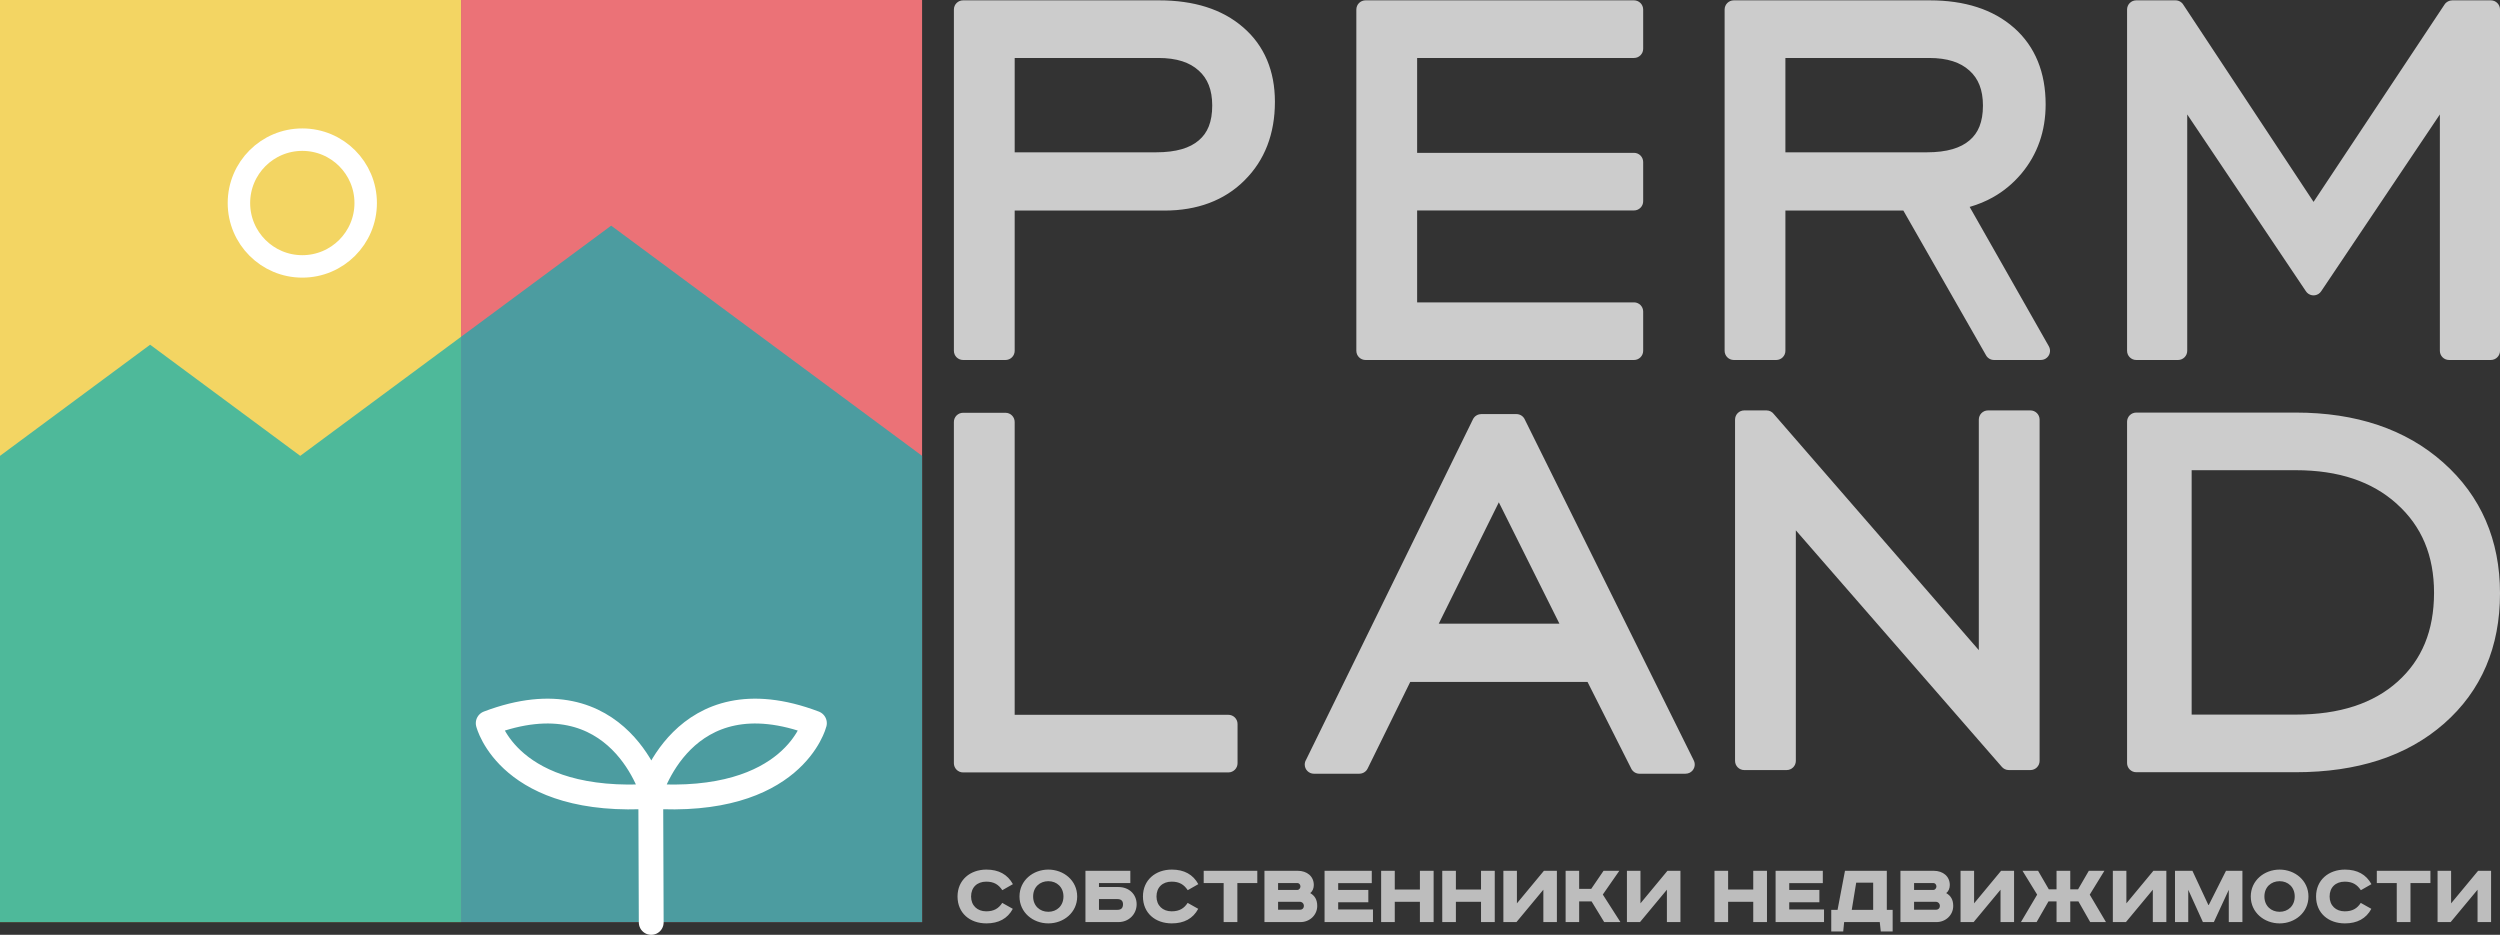 <?xml version="1.0" encoding="UTF-8"?> <!-- Creator: CorelDRAW 2020 (64-Bit) --> <svg xmlns="http://www.w3.org/2000/svg" xmlns:xlink="http://www.w3.org/1999/xlink" xmlns:xodm="http://www.corel.com/coreldraw/odm/2003" xml:space="preserve" width="156.435mm" height="58.496mm" style="shape-rendering:geometricPrecision; text-rendering:geometricPrecision; image-rendering:optimizeQuality; fill-rule:evenodd; clip-rule:evenodd" viewBox="0 0 15640.6 5848.5"><rect x="0" y="0" width="15640.6" height="5848.5" fill="#333333" stroke="none"/> <defs> <style type="text/css"> <![CDATA[ .str0 {stroke:white;stroke-width:140.49;stroke-miterlimit:22.926} .str1 {stroke:white;stroke-width:155.3;stroke-linecap:round;stroke-linejoin:round;stroke-miterlimit:22.926} .fil4 {fill:none} .fil2 {fill:#4C9CA0} .fil3 {fill:#4EB99A} .fil0 {fill:#EB7277} .fil1 {fill:#F3D563} .fil5 {fill:#CCCCCC;fill-rule:nonzero} .fil6 {fill:#CCCCCC;fill-rule:nonzero;fill-opacity:0.902} ]]> </style> </defs> <g id="Слой_x0020_1">  <g id="_1517352383376"> <g> <polygon class="fil0" points="2884.4,0 5768.81,0 5768.81,5768.83 2884.4,5768.83 "></polygon> <polygon class="fil1" points="-0,0 2884.4,0 2884.4,5768.83 -0,5768.83 "></polygon> <polygon class="fil2" points="2884.4,5768.83 5768.81,5768.82 5768.81,2851.94 3823.57,1411.71 2884.4,2107.07 "></polygon> <polygon class="fil3" points="-0,5768.83 2884.4,5768.83 2884.4,2107.07 1878.34,2851.94 939.18,2156.58 -0,2851.94 "></polygon> <path class="fil4 str0" d="M1891.31 873.68c218.98,0 396.51,177.52 396.51,396.5 0,218.99 -177.53,396.51 -396.51,396.51 -218.97,0 -396.51,-177.52 -396.51,-396.51 0,-218.98 177.54,-396.5 396.51,-396.5z"></path> <path class="fil4 str1" d="M3054.4 4524.39c0,0 128.11,518.96 1034.63,456.57 0,0 -203.67,-771.87 -1034.63,-456.57zm2040.79 0c0,0 -128.11,518.96 -1034.63,456.57 0,0 203.67,-771.87 1034.63,-456.57zm-1024.24 346.51l3.28 899.96"></path> </g> <path class="fil5" d="M10912.34 4760.2l0 -2135.1 139.29 0 1385.78 1595.71 0 -1595.71 265.4 0 0 2135.1 -135.33 0 -1389.74 -1595.73 0 1595.73 -265.4 0zm-4887.2 14.81l0 -2135.11 265.4 0 0 1889.53 1394.37 0 0 245.58 -1659.77 0zm8337.39 -1890.8l-708.52 0 0 1643.91 708.52 0c286.28,0 512.13,-73.94 676.13,-221.17 164.71,-147.87 246.71,-347.27 246.71,-598.81 0,-247.58 -83.45,-446.97 -251.02,-597.5 -166.9,-151.18 -391.32,-226.44 -671.83,-226.44zm0 -245.59c366.11,0 661.03,99.03 884.73,297.74 223.69,198.72 335.91,456.87 335.91,775.74 0,320.88 -110.05,578.35 -330.16,771.8 -220.82,193.44 -517.18,289.84 -890.47,289.84l-997.67 0 0 -2135.11 997.67 0zm-5453.76 1320.61l940.14 0 -472.05 -945.42 -468.08 945.42zm-688.59 823.95l1046.41 -2135.11 220.53 0 1058.31 2135.11 -288.52 0 -289.83 -574.39 -1179.81 0 -282.55 574.39 -284.55 0zm5144.67 -2588.47l0 -2135.12 245.6 0 863.55 1307.22 867.52 -1307.22 241.64 0 0 2135.12 -261.44 0 0 -1667.03 -847.71 1262.98 -847.71 -1262.98 0 1667.03 -261.44 0zm-4821.82 0l0 -2135.12 1679.56 0 0 245.6 -1414.17 0 0 708.41 1414.17 0 0 245.59 -1414.17 0 0 689.92 1414.17 0 0 245.59 -1679.56 0zm2569.37 -1184.42l942.78 0c134.02,0 235.68,-29.7 304.35,-89.12 69.32,-58.76 103.64,-145.9 103.64,-260.8 0,-111.57 -34.32,-199.35 -103.64,-261.42 -68.68,-62.72 -165.72,-93.75 -291.16,-93.75l-955.98 0 0 705.1zm-265.42 1184.42l0 -2135.12 1225.37 0c208.62,0 371.68,52.82 490.51,157.79 118.19,104.98 177.61,250.22 177.61,435.75 0,154.48 -46.2,286.53 -138.64,396.78 -93.08,110.27 -215.24,178.92 -367.06,206l533.43 938.81 -293.13 0 -534.11 -934.86 -828.56 0 0 934.86 -265.42 0zm-4556.44 -1184.42l942.78 0c134.03,0 235.7,-29.7 304.36,-89.12 69.32,-58.76 103.64,-145.9 103.64,-260.8 0,-111.57 -34.32,-199.35 -103.64,-261.42 -68.67,-62.72 -165.72,-93.75 -291.15,-93.75l-956 0 0 705.1zm-265.4 1184.42l0 -2135.12 1225.35 0c207.29,0 370.39,51.49 489.22,154.5 119.5,102.99 178.92,244.25 178.92,423.19 0,185.51 -57.44,336.03 -172.99,450.26 -114.87,114.88 -268.7,172.32 -460.15,172.32l-994.94 0 0 934.86 -265.4 0z"></path> <path class="fil5" d="M10854.89 4760.21l0 -2135.11c0,-31.72 25.74,-57.45 57.45,-57.45l139.28 0c18.93,0 35.72,9.16 46.19,23.29l1282.15 1476.39 0 -1442.22c0,-31.72 25.73,-57.45 57.45,-57.45l265.39 0c31.71,0 57.45,25.73 57.45,57.45l0 2135.11c0,31.72 -25.74,57.46 -57.45,57.46l-135.32 0c-17.94,0 -33.97,-8.24 -44.51,-21.15l-1287.79 -1478.65 0 1442.34c0,31.72 -25.73,57.46 -57.45,57.46l-265.39 0c-31.71,0 -57.45,-25.74 -57.45,-57.46zm114.9 -2077.66l0 2020.21 150.49 0 0 -1538.28c0.05,-16.03 6.72,-31.95 19.76,-43.3 23.92,-20.82 60.19,-18.31 81,5.61l1372.54 1575.98 51.77 0 0 -2020.21 -150.49 0 0 1538.26 -0.18 0c-0.01,16.05 -6.72,31.98 -19.8,43.3 -23.92,20.7 -60.09,18.09 -80.78,-5.83l-1368.45 -1575.74 -55.87 0zm-5002.09 2092.46l0 -2135.1c0,-31.71 25.73,-57.45 57.45,-57.45l265.39 0c31.72,0 57.45,25.74 57.45,57.45l0 1832.06 1336.93 0c31.71,0 57.45,25.74 57.45,57.45l0 245.59c0,31.72 -25.74,57.45 -57.45,57.45l-1659.77 0c-31.72,0 -57.45,-25.73 -57.45,-57.45zm114.9 -2077.65l0 2020.2 1544.87 0 0 -130.69 -1336.93 0c-31.71,0 -57.45,-25.74 -57.45,-57.46l0 -1832.06 -150.49 0zm8279.93 244.28l-651.08 0 0 1529.04 651.08 0c137.24,0 259.36,-17.52 366.14,-52.44 105.01,-34.34 195.62,-85.68 271.62,-153.91 76,-68.24 132.83,-148.11 170.53,-239.67 38.08,-92.49 57.1,-197.98 57.1,-316.52 0,-116.19 -19.41,-220.61 -58.28,-313.14 -38.5,-91.67 -96.38,-172.29 -173.66,-241.71l-3.13 -3.04c-76.72,-68.7 -166.68,-120.39 -269.66,-155.11 -105.86,-35.68 -226.17,-53.5 -360.66,-53.5zm-708.53 -114.89l708.53 0c146.26,0 278.68,19.92 397.01,59.8 117.9,39.72 221.26,99.28 309.84,178.69l3.34 2.79c90.16,80.99 157.76,175.22 202.84,282.55 44.87,106.78 67.26,226.01 67.26,357.56 0,133.01 -22,253 -66.08,360.04 -44.47,107.99 -111.03,201.78 -199.71,281.42 -88.01,79.01 -192.4,138.28 -312.91,177.71 -118.68,38.8 -252.61,58.27 -401.59,58.27l-708.53 0c-31.71,0 -57.45,-25.74 -57.45,-57.45l0 -1643.92c0,-31.71 25.74,-57.45 57.45,-57.45zm708.53 -245.57c188.92,0 360.25,25.83 513.93,77.51 155.05,52.14 291.39,130.41 408.94,234.81 117.92,104.77 206.69,225.74 266.2,363.03 59.29,136.8 88.99,288.65 88.99,455.59 0,168.07 -29.09,320.16 -87.27,456.19 -58.41,136.53 -145.97,256.15 -262.63,358.68 -116.39,101.96 -252.36,178.25 -408.03,228.92 -154.32,50.22 -327.67,75.3 -520.13,75.3l-997.68 0c-31.71,0 -57.45,-25.73 -57.45,-57.45l0 -2135.11c0,-31.71 25.74,-57.45 57.45,-57.45l997.68 0zm477.59 186.11c-141.2,-47.48 -300.41,-71.21 -477.59,-71.21l-940.24 0 0 2020.21 940.24 0c180.8,0 342.33,-23.14 484.69,-69.47 141.01,-45.89 263.67,-114.56 368.08,-206.02 103.41,-90.87 180.94,-196.72 232.56,-317.39 51.89,-121.32 77.85,-258.45 77.85,-411.3 0,-151.92 -26.42,-288.63 -79.13,-410.26 -52.51,-121.17 -131.71,-228.68 -237.47,-322.65 -106.12,-94.24 -229.16,-164.88 -368.99,-211.91zm-5838.97 1134.48l754.93 0 -379.06 -759.15 -375.87 759.15zm847.76 114.9l-940.15 0 0 -0.14c-8.53,0 -17.2,-1.9 -25.37,-5.93 -28.36,-14 -40.02,-48.37 -26.02,-76.74l466.69 -942.59c5.15,-12.12 14.49,-22.52 27.19,-28.84 28.37,-14.13 62.84,-2.57 76.97,25.8l470.91 943.12c4.59,8.26 7.21,17.77 7.21,27.87 0,31.72 -25.73,57.45 -57.45,57.45zm-1677.72 736.49l1044 -2130.2c9.92,-20.28 30.24,-32.06 51.39,-32.08l0 -0.24 220.54 0c24.07,0 44.68,14.82 53.23,35.81l1056.46 2131.36c14.01,28.36 2.35,62.73 -26.02,76.74 -8.17,4.03 -16.84,5.93 -25.37,5.93l0 0.14 -288.52 0c-23.92,0 -44.44,-14.65 -53.08,-35.44l-271.93 -538.93 -1109.13 0 -266.63 542.06c-9.92,20.27 -30.24,32.05 -51.38,32.07l0 0.24 -284.58 0c-31.72,0 -57.45,-25.73 -57.45,-57.45 0,-11 3.1,-21.28 8.46,-30zm1130.93 -2047.63l-990.09 2020.18 157.23 0 264.29 -537.27c8.22,-21.68 29.17,-37.1 53.73,-37.1l1179.81 0 0 0.14c20.94,0.02 41.1,11.55 51.16,31.51l273.86 542.72 160.89 0 -1001.37 -2020.18 -149.51 0zm4005.27 -510.81l0 -2135.13c0,-31.71 25.74,-57.45 57.45,-57.45l245.62 0c21.44,0 40.13,11.75 50,29.14l813.65 1231.7 819.63 -1235.03c11.01,-16.65 29.22,-25.67 47.79,-25.68l0 -0.14 241.62 0c31.71,0 57.45,25.74 57.45,57.45l0 2135.13c0,31.71 -25.74,57.45 -57.45,57.45l-261.42 0c-31.72,0 -57.45,-25.74 -57.45,-57.45l0 -1478.68 -742.7 1106.5c-17.59,26.28 -53.17,33.3 -79.43,15.71 -6.71,-4.5 -12.17,-10.17 -16.28,-16.56l-742.12 -1105.65 0 1478.68c0,31.71 -25.74,57.45 -57.45,57.45l-261.46 0c-31.71,0 -57.45,-25.74 -57.45,-57.45zm114.9 -2077.68l0 2020.23 146.56 0 0 -1609.58 0.19 0c0.02,-18.45 8.92,-36.54 25.39,-47.57 26.28,-17.6 61.85,-10.57 79.45,15.7l800.13 1192.12 797.56 -1188.28c9.84,-17.54 28.61,-29.41 50.16,-29.41 31.71,0 57.45,25.73 57.45,57.45l0 1609.58 146.52 0 0 -2020.23 -153.5 0 -849.83 1280.55c-4.19,6.59 -9.79,12.43 -16.72,17.02 -26.4,17.46 -61.96,10.23 -79.43,-16.16l-846.49 -1281.41 -157.44 0zm-4936.73 2077.68l0 -2135.13c0,-31.71 25.74,-57.45 57.45,-57.45l1679.58 0c31.71,0 57.45,25.74 57.45,57.45l0 245.63c0,31.71 -25.74,57.45 -57.45,57.45l-1356.73 0 0 593.49 1356.73 0c31.71,0 57.45,25.74 57.45,57.45l0 245.58c0,31.72 -25.74,57.45 -57.45,57.45l-1356.73 0 0 575.01 1356.73 0c31.71,0 57.45,25.74 57.45,57.45l0 245.61c0,31.71 -25.74,57.45 -57.45,57.45l-1679.58 0c-31.71,0 -57.45,-25.74 -57.45,-57.45zm114.9 -2077.68l0 2020.23 1564.68 0 0 -130.72 -1356.73 0c-31.71,0 -57.45,-25.73 -57.45,-57.45l0 -689.91c0,-31.71 25.74,-57.45 57.45,-57.45l1356.73 0 0 -130.69 -1356.73 0c-31.71,0 -57.45,-25.73 -57.45,-57.45l0 -708.39c0,-31.72 25.74,-57.45 57.45,-57.45l1356.73 0 0 -130.74 -1564.68 0zm2569.37 835.82l885.36 0c62.03,0 115.66,-6.62 160.79,-19.84 42.62,-12.48 78.03,-30.88 106.11,-55.16l0.48 -0.41c27.34,-23.27 47.86,-52.11 61.52,-86.5 14.45,-36.36 21.65,-79.93 21.65,-130.56 0,-49.08 -7.22,-92.01 -21.7,-128.55 -13.94,-35.18 -34.8,-65.36 -62.62,-90.27l-0.35 -0.33 -0.1 0.11c-28.32,-25.84 -62.74,-45.26 -103.23,-58.26 -42.45,-13.63 -92.25,-20.43 -149.37,-20.43l-898.53 0 0 590.19zm885.35 114.9l-942.8 0c-31.72,0 -57.45,-25.74 -57.45,-57.45l0 -705.09c0,-31.72 25.73,-57.45 57.45,-57.45l955.98 0c68.34,0 129.8,8.74 184.39,26.27 56.55,18.17 105.03,45.64 145.4,82.49l-0.09 0.1c41.1,36.9 71.87,81.36 92.34,133.04 20.17,50.91 30.22,107.93 30.22,170.73 0,64.4 -10.04,122.03 -30.17,172.75 -20.82,52.38 -52.08,96.35 -93.87,131.78 -40.53,34.85 -90.14,60.91 -148.73,78.07 -56.38,16.51 -120.65,24.78 -192.66,24.78zm-1265.64 1126.96l0 -2135.13c0,-31.71 25.74,-57.45 57.45,-57.45l1225.38 0c109.95,0 208.71,14.19 296.42,42.45 89.26,28.77 166.56,72.14 232.01,129.95l0.12 0.11 0.1 -0.11c65.76,58.41 115.21,128.16 148.22,209.14 32.42,79.56 48.68,169.38 48.68,269.45 0,83.37 -12.67,161.31 -38.02,233.84 -25.46,72.84 -63.5,139.41 -114.09,199.76l-1.37 1.57c-50.76,59.83 -109.44,108.46 -176.07,145.86 -45.08,25.3 -93.68,45.41 -145.81,60.34l495.44 871.95c15.61,27.51 5.97,62.48 -21.55,78.09 -8.95,5.07 -18.67,7.48 -28.26,7.47l0 0.17 -293.11 0c-22.35,0 -41.71,-12.77 -51.21,-31.39l-516.19 -903.46 -737.84 0 0 877.41c0,31.71 -25.74,57.45 -57.45,57.45l-265.4 0c-31.71,0 -57.45,-25.74 -57.45,-57.45zm114.9 -2077.68l0 2020.23 150.5 0 0 -877.41c0,-31.71 25.73,-57.45 57.45,-57.45l828.56 0c19.9,0.07 39.22,10.45 49.81,28.95l517.59 905.9 161.33 0 -482.72 -849.56c-4.29,-6.43 -7.34,-13.83 -8.75,-21.93 -5.45,-31.22 15.45,-60.98 46.67,-66.43 69.48,-12.4 131.94,-34.15 187.4,-65.29 54.68,-30.69 102.93,-70.68 144.72,-119.91l0.84 -1.03c41.85,-49.92 73.17,-104.54 93.9,-163.88 20.86,-59.67 31.28,-125.04 31.28,-196.12 0,-85.3 -13.41,-160.77 -40.14,-226.36 -26.24,-64.36 -65.66,-119.88 -118.16,-166.52l0.1 -0.11c-53.33,-47.08 -116.98,-82.62 -191.04,-106.49 -75.65,-24.38 -162.75,-36.61 -261.41,-36.61l-1167.93 0zm-4556.44 835.82l885.33 0c62.04,0 115.69,-6.62 160.82,-19.84 42.61,-12.48 78.02,-30.88 106.07,-55.16l0.48 -0.41c27.36,-23.26 47.88,-52.11 61.55,-86.49 14.45,-36.36 21.65,-79.93 21.65,-130.57 0,-49.08 -7.22,-92.02 -21.71,-128.56 -13.95,-35.18 -34.8,-65.35 -62.64,-90.26l-0.35 -0.33 -0.1 0.11c-28.29,-25.85 -62.72,-45.26 -103.19,-58.26 -42.44,-13.63 -92.24,-20.43 -149.34,-20.43l-898.56 0 0 590.19zm885.33 114.9l-942.77 0c-31.71,0 -57.45,-25.74 -57.45,-57.45l0 -705.09c0,-31.72 25.74,-57.45 57.45,-57.45l956.01 0c68.3,0 129.77,8.73 184.35,26.27 56.56,18.17 105.04,45.64 145.38,82.49l-0.09 0.1c41.1,36.9 71.87,81.34 92.34,133.03 20.19,50.91 30.24,107.93 30.24,170.74 0,64.4 -10.04,122.04 -30.18,172.76 -20.82,52.37 -52.1,96.36 -93.88,131.77 -40.5,34.86 -90.11,60.91 -148.71,78.07 -56.38,16.51 -120.65,24.78 -192.68,24.78zm-1265.61 1126.96l0 -2135.13c0,-31.71 25.73,-57.45 57.45,-57.45l1225.34 0c109.46,0 207.83,13.78 295.06,41.33 88.87,28.06 166.11,70.52 231.64,127.33 66.34,57.14 116.13,125.19 149.43,203.97 32.99,78.06 49.46,165.62 49.46,262.52 0,99.44 -15.76,190.37 -47.33,272.58 -31.77,82.68 -79.29,155.49 -142.6,218.19l0.11 0.11c-63.03,63.03 -137.06,110.45 -221.88,142.19 -83.56,31.29 -176.62,46.95 -278.88,46.95l-937.51 0 0 877.41c0,31.71 -25.73,57.45 -57.45,57.45l-265.39 0c-31.72,0 -57.45,-25.74 -57.45,-57.45zm114.9 -2077.68l0 2020.23 150.49 0 0 -877.41c0,-31.71 25.74,-57.45 57.45,-57.45l994.95 0c89.24,0 168.97,-13.12 238.94,-39.31 68.58,-25.68 128.84,-64.41 180.6,-116.16l0.12 0.12 0.33 -0.34c51.87,-51.29 90.68,-110.59 116.47,-177.7 26.17,-68.15 39.23,-145.46 39.23,-231.74 0,-82.19 -13.33,-154.93 -40.02,-218.1 -26.27,-62.13 -65.9,-116.1 -118.92,-161.78 -53.28,-46.19 -117.05,-81.01 -191.23,-104.44 -75.85,-23.96 -162.69,-35.93 -260.51,-35.93l-1167.89 0z"></path> <path class="fil6" d="M6336.99 5531.47c-33.08,-60.34 -88.2,-91.1 -165.96,-91.1 -101.56,0 -180.48,65 -180.48,168.28 0,103.88 77.18,168.28 180.48,168.28 76.59,0 132.88,-30.16 165.38,-91.08l-66.16 -37.14c-22.05,34.22 -51.65,52.79 -100.38,52.79 -55.71,0 -94.58,-36.55 -94.58,-92.84 0,-56.87 37.71,-92.84 94.58,-92.84 49.31,0 77.18,18.57 100.96,53.39l66.16 -37.72zm126.51 77.18c0,-58.6 41.77,-95.74 95.16,-95.74 52.8,0 94.58,37.14 94.58,95.74 0,58.63 -41.78,95.76 -94.58,95.76 -53.39,0 -95.16,-37.13 -95.16,-95.76zm275.63 0c0,-100.38 -84.72,-168.28 -180.47,-168.28 -95.75,0 -180.48,67.9 -180.48,168.28 0,100.4 84.72,168.28 180.48,168.28 95.74,0 180.47,-67.88 180.47,-168.28zm51.63 -160.72l0 320.88 206 0c67.32,0 114.32,-51.06 114.32,-111.41 0,-62.08 -47,-107.94 -114.32,-107.94l-121.28 0 0 -24.95 196.12 0 0 -76.59 -280.85 0zm84.72 176.97l115.48 0c26.13,0 34.81,14.52 34.81,32.5 0,19.15 -8.12,34.81 -34.23,34.81l-116.06 0 0 -67.32zm621.47 -93.42c-33.08,-60.34 -88.21,-91.1 -165.96,-91.1 -101.56,0 -180.48,65 -180.48,168.28 0,103.88 77.18,168.28 180.48,168.28 76.59,0 132.88,-30.16 165.38,-91.08l-66.17 -37.14c-22.05,34.22 -51.64,52.79 -100.37,52.79 -55.71,0 -94.58,-36.55 -94.58,-92.84 0,-56.87 37.71,-92.84 94.58,-92.84 49.31,0 77.17,18.57 100.96,53.39l66.16 -37.72zm33.65 -83.54l0 76.59 124.77 0 0 244.29 85.86 0 0 -244.29 124.77 0 0 -76.59 -335.4 0zm380.08 0l0 320.88 225.14 0c58.63,0 105.04,-44.67 105.04,-100.96 0,-40.63 -16.25,-64.42 -44.09,-80.66 15.09,-10.44 22.63,-30.16 22.63,-50.47 0,-53.97 -42.36,-88.78 -100.38,-88.78l-208.33 0zm85.3 76.59l119.53 0c15.09,0 20.31,13.36 20.31,21.48 0,10.45 -8.7,21.47 -17.39,21.47l-122.45 0 0 -42.94zm0 117.22l135.19 0c15.1,0 26.13,11.03 26.13,25.55 0,15.07 -10.45,24.36 -23.81,24.36l-137.51 0 0 -49.9zm290.71 -193.8l0 320.88 302.91 0 0 -78.91 -217.61 0 0 -45.27 188.58 0 0 -77.18 -188.58 0 0 -42.36 210.05 0 0 -77.17 -295.36 0zm353.96 0l0 320.88 85.29 0 0 -127.08 157.25 0 0 127.08 85.88 0 0 -320.88 -85.88 0 0 117.21 -157.25 0 0 -117.21 -85.29 0zm382.38 0l0 320.88 85.31 0 0 -127.08 157.24 0 0 127.08 85.89 0 0 -320.88 -85.89 0 0 117.21 -157.24 0 0 -117.21 -85.31 0zm382.39 0l0 320.88 81.83 0 168.28 -202.51 0 202.51 84.71 0 0 -320.88 -81.23 0 -168.86 203.67 0 -203.67 -84.73 0zm389.37 0l0 320.88 84.73 0 0 -129.4 77.75 0 78.92 129.4 101.56 0 -110.25 -172.34 103.28 -148.54 -98.65 0 -77.18 113.15 -75.43 0 0 -113.15 -84.73 0zm383.55 0l0 320.88 81.83 0 168.28 -202.51 0 202.51 84.71 0 0 -320.88 -81.23 0 -168.86 203.67 0 -203.67 -84.73 0zm547.78 0l0 320.88 85.3 0 0 -127.08 157.25 0 0 127.08 85.88 0 0 -320.88 -85.88 0 0 117.21 -157.25 0 0 -117.21 -85.3 0zm382.39 0l0 320.88 302.91 0 0 -78.91 -217.61 0 0 -45.27 188.59 0 0 -77.18 -188.59 0 0 -42.36 210.06 0 0 -77.17 -295.37 0zm434.05 0l-46.43 244.28 -39.45 0 0 135.2 74.86 0 5.8 -58.61 222.83 0 6.39 58.61 74.28 0 0 -135.2 -36.55 0 0 -244.28 -261.71 0zm70.21 74.28l106.19 0 0 170.01 -134.04 0 27.84 -170.01zm276.79 -74.28l0 320.88 225.15 0c58.62,0 105.03,-44.67 105.03,-100.96 0,-40.63 -16.25,-64.42 -44.09,-80.66 15.09,-10.44 22.63,-30.16 22.63,-50.47 0,-53.97 -42.35,-88.78 -100.38,-88.78l-208.33 0zm85.29 76.59l119.54 0c15.09,0 20.31,13.36 20.31,21.48 0,10.45 -8.7,21.47 -17.4,21.47l-122.45 0 0 -42.94zm0 117.22l135.2 0c15.09,0 26.12,11.03 26.12,25.55 0,15.07 -10.45,24.36 -23.8,24.36l-137.52 0 0 -49.9zm290.71 -193.8l0 320.88 81.83 0 168.28 -202.51 0 202.51 84.7 0 0 -320.88 -81.22 0 -168.86 203.67 0 -203.67 -84.73 0zm387.63 0l91.68 149.12 -101.54 171.76 98.06 0 74.28 -129.4 50.49 0 0 129.4 85.86 0 0 -129.4 51.08 0 73.69 129.4 98.64 0 -101.54 -171.76 91.69 -149.12 -97.48 0 -67.32 116.05 -48.76 0 0 -116.05 -85.86 0 0 116.05 -48.17 0 -67.3 -116.05 -97.5 0zm565.18 0l0 320.88 81.82 0 168.28 -202.51 0 202.51 84.71 0 0 -320.88 -81.23 0 -168.86 203.67 0 -203.67 -84.72 0zm388.78 0l0 320.88 82.99 0 0 -201.93 91.68 201.93 68.46 0 93.42 -201.93 0 201.93 85.31 0 0 -320.88 -102.72 0 -107.91 214.11 -2.32 0 -99.82 -214.11 -109.1 0zm559.39 160.72c0,-58.6 41.78,-95.74 95.16,-95.74 52.81,0 94.58,37.14 94.58,95.74 0,58.63 -41.77,95.76 -94.58,95.76 -53.38,0 -95.16,-37.13 -95.16,-95.76zm275.64 0c0,-100.38 -84.73,-168.28 -180.48,-168.28 -95.74,0 -180.47,67.9 -180.47,168.28 0,100.4 84.72,168.28 180.47,168.28 95.74,0 180.48,-67.88 180.48,-168.28zm393.99 -77.18c-33.07,-60.34 -88.2,-91.1 -165.96,-91.1 -101.55,0 -180.47,65 -180.47,168.28 0,103.88 77.17,168.28 180.47,168.28 76.6,0 132.89,-30.16 165.38,-91.08l-66.16 -37.14c-22.05,34.22 -51.65,52.79 -100.38,52.79 -55.71,0 -94.58,-36.55 -94.58,-92.84 0,-56.87 37.71,-92.84 94.58,-92.84 49.31,0 77.18,18.57 100.96,53.39l66.16 -37.72zm33.66 -83.54l0 76.59 124.77 0 0 244.29 85.86 0 0 -244.29 124.77 0 0 -76.59 -335.4 0zm380.07 0l0 320.88 81.82 0 168.29 -202.51 0 202.51 84.7 0 0 -320.88 -81.23 0 -168.86 203.67 0 -203.67 -84.72 0z"></path> </g> </g> </svg> 